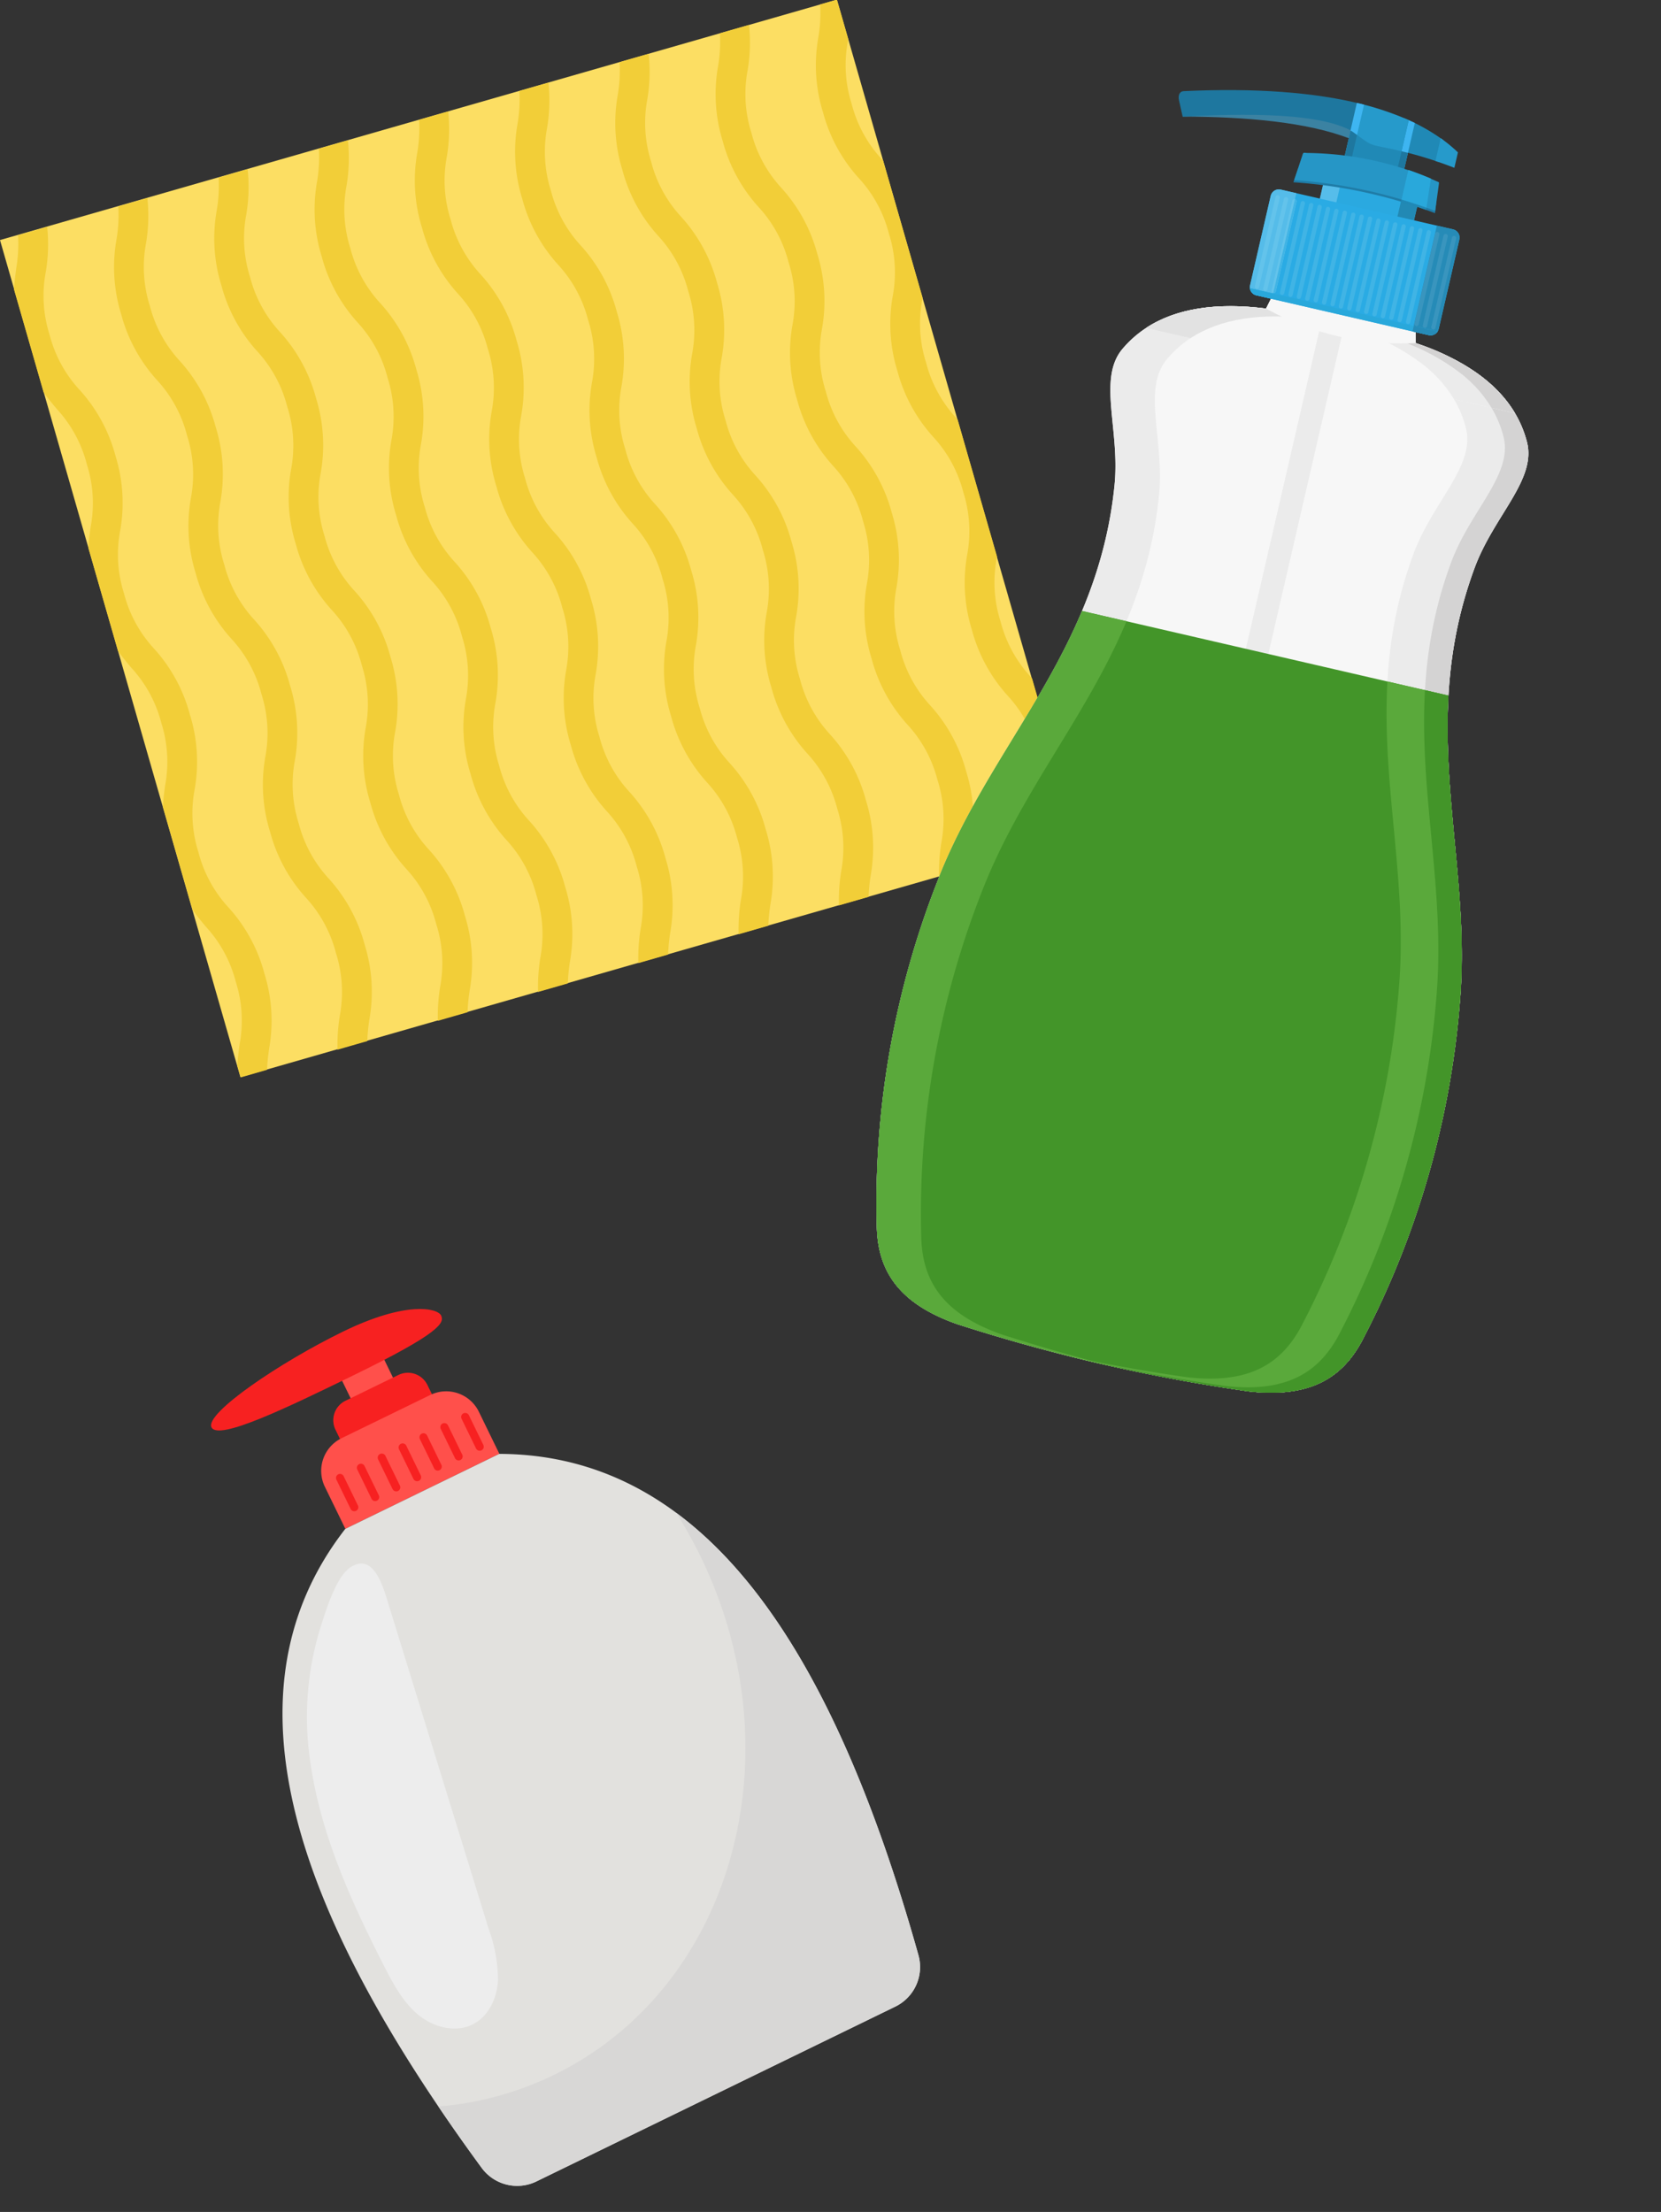 <svg xmlns="http://www.w3.org/2000/svg" width="245.32" height="326.66"><rect width="100%" height="100%" fill="#333333" stroke="none"/><defs><clipPath id="a"><path fill="none" d="M0 0h79.47v125.34H0z" data-name="Rectangle 2128"/></clipPath><clipPath id="b"><path fill="none" d="M0 0h128.63v128.63H0z" data-name="Rectangle 4665"/></clipPath><clipPath id="c"><path fill="none" d="M0 0h82.01v189.95H0z" data-name="Rectangle 4663"/></clipPath></defs><g data-name="drogerie 4"><g data-name="Group 2987"><path fill="#ff504b" d="m49.95 202.73 6.26-3.05 2.83 5.82-6.25 3.05z" data-name="Rectangle 2127"/><g data-name="Group 2986"><g clip-path="url(#a)" data-name="Group 2985" transform="rotate(-25.97 471.5 74.2)"><path fill="#f72121" d="M53.6 4.2c0 1.19-1.14 2.28-15.7 2.28-10.41 0-22.02 0-22.02-2.28S29.14 0 39.56 0 53.6 3.01 53.6 4.2" data-name="Path 8628"/><path fill="#f72121" d="M47.29 15.2h-15.1v-2.66a3.2 3.2 0 0 1 3.2-3.2h8.7a3.2 3.2 0 0 1 3.2 3.2Z" data-name="Path 8629"/><path fill="#ff504b" d="M52.39 26.34h-25.3v-6.92a5.37 5.37 0 0 1 5.37-5.36h14.56a5.37 5.37 0 0 1 5.37 5.36Z" data-name="Path 8630"/><path fill="#e2e1de" d="M52.38 26.34h-25.3C-.76 40-4.33 74.86 3.86 119.98a6.5 6.5 0 0 0 6.39 5.36h58.97a6.5 6.5 0 0 0 6.4-5.36C83.8 74.86 80.23 40 52.37 26.34" data-name="Path 8631"/><path fill="#d8d7d6" d="M72.05 45.6a67.03 67.03 0 0 1 .42 7.33c0 32.8-23.73 59.4-53 59.4a47.78 47.78 0 0 1-17.38-3.28q.76 5.36 1.77 10.93a6.5 6.5 0 0 0 6.39 5.36h58.97a6.5 6.5 0 0 0 6.4-5.36c5.57-30.7 5.68-56.63-3.57-74.38" data-name="Path 8632"/><path fill="#ededed" d="M7.25 55.38C4.04 65.5 3.76 76.3 3.96 86.94c.06 2.92.17 5.93 1.37 8.6s3.79 4.9 6.71 4.83c2.62-.07 4.9-1.98 6.15-4.27a22.65 22.65 0 0 0 2.08-7.52l7.59-48.9c.43-2.82 1.63-8.3-2.46-7.92-2.65.25-6.35 4.36-8.09 6.17A44.7 44.7 0 0 0 7.25 55.38" data-name="Path 8633"/><path fill="#f72121" d="M50.24 18.64a.6.6 0 0 0-.6.6v4.88a.6.6 0 0 0 1.2 0v-4.89a.6.6 0 0 0-.6-.59" data-name="Path 8634"/><path fill="#f72121" d="M46.81 18.64a.6.6 0 0 0-.59.6v4.88a.6.6 0 0 0 1.19 0v-4.89a.6.6 0 0 0-.6-.59" data-name="Path 8635"/><path fill="#f72121" d="M43.39 18.64a.6.6 0 0 0-.6.6v4.88a.6.6 0 0 0 1.19 0v-4.89a.6.6 0 0 0-.6-.59" data-name="Path 8636"/><path fill="#f72121" d="M39.96 18.64a.6.6 0 0 0-.6.6v4.88a.6.6 0 0 0 1.2 0v-4.89a.6.6 0 0 0-.6-.59" data-name="Path 8637"/><path fill="#f72121" d="M36.53 18.64a.6.6 0 0 0-.6.6v4.88a.6.6 0 0 0 1.2 0v-4.89a.6.6 0 0 0-.6-.59" data-name="Path 8638"/><path fill="#f72121" d="M33.1 18.64a.6.6 0 0 0-.59.6v4.88a.6.6 0 0 0 1.19 0v-4.89a.6.6 0 0 0-.6-.59" data-name="Path 8639"/><path fill="#f72121" d="M29.68 18.64a.6.6 0 0 0-.6.6v4.88a.6.6 0 0 0 1.19 0v-4.89a.6.6 0 0 0-.6-.59" data-name="Path 8640"/></g></g></g><g data-name="Group 5806"><path fill="#fcde63" d="M0 35.45 123.61-.05l35.5 123.62-123.6 35.5z" data-name="Rectangle 4664"/><g data-name="Group 5805"><g fill="#f2ce38" clip-path="url(#b)" data-name="Group 5804" transform="rotate(-16.05 125.94 17.8)"><path d="M5.22 125.67a23.47 23.47 0 0 0 2.39-10.84 23.47 23.47 0 0 0-2.4-10.84 18.97 18.97 0 0 1-2.01-9.05 18.95 18.95 0 0 1 2.01-9.05 23.44 23.44 0 0 0 2.4-10.83 23.45 23.45 0 0 0-2.4-10.84 18.96 18.96 0 0 1-2.01-9.05 18.95 18.95 0 0 1 2.01-9.05 23.43 23.43 0 0 0 2.4-10.83 23.42 23.42 0 0 0-2.4-10.83 18.94 18.94 0 0 1-2.01-9.05 18.93 18.93 0 0 1 2.01-9.04A24.42 24.42 0 0 0 7.26 0H2.79a21.48 21.48 0 0 1-1.6 4.59C.8 5.49.38 6.44 0 7.52v15.79c.37 1.08.8 2.03 1.2 2.94a18.95 18.95 0 0 1 2 9.04 18.95 18.95 0 0 1-2.01 9.05c-.4.9-.82 1.85-1.2 2.94v15.79C.38 64.15.8 65.1 1.2 66a18.96 18.96 0 0 1 2.01 9.05 18.96 18.96 0 0 1-2.01 9.04c-.4.9-.82 1.86-1.19 2.94v15.8c.37 1.08.79 2.03 1.19 2.94a18.97 18.97 0 0 1 2.01 9.05 18.97 18.97 0 0 1-2.01 9.05c-.4.9-.82 1.86-1.2 2.94v1.8h4.05a28.98 28.98 0 0 1 1.18-2.95" data-name="Path 9160"/><path d="M14.89 128.63h4.56a28.94 28.94 0 0 1 1.17-2.96 23.47 23.47 0 0 0 2.4-10.84 23.47 23.47 0 0 0-2.4-10.84 18.97 18.97 0 0 1-2.01-9.05 18.95 18.95 0 0 1 2-9.05 23.44 23.44 0 0 0 2.4-10.83 23.45 23.45 0 0 0-2.39-10.84 18.96 18.96 0 0 1-2.01-9.05 18.95 18.95 0 0 1 2-9.05 23.44 23.44 0 0 0 2.4-10.83 23.43 23.43 0 0 0-2.39-10.83 18.95 18.95 0 0 1-2.01-9.05 18.94 18.94 0 0 1 2.01-9.04A24.4 24.4 0 0 0 22.66 0H18.2a21.49 21.49 0 0 1-1.6 4.59 23.42 23.42 0 0 0-2.4 10.82 23.42 23.42 0 0 0 2.4 10.83 18.95 18.95 0 0 1 2 9.05 18.95 18.95 0 0 1-2 9.05 23.43 23.43 0 0 0-2.4 10.83A23.44 23.44 0 0 0 16.6 66a18.97 18.97 0 0 1 2 9.06 18.95 18.95 0 0 1-2 9.04 23.44 23.44 0 0 0-2.4 10.84 23.47 23.47 0 0 0 2.4 10.84 18.97 18.97 0 0 1 2 9.05 18.97 18.97 0 0 1-2 9.05 27.16 27.16 0 0 0-1.72 4.74" data-name="Path 9161"/><path d="M128.63 6.05V0h-2.57a21.5 21.5 0 0 1-1.6 4.59 23.41 23.41 0 0 0-2.4 10.82 23.42 23.42 0 0 0 2.4 10.83 18.95 18.95 0 0 1 2 9.05 18.95 18.95 0 0 1-2 9.05 23.43 23.43 0 0 0-2.4 10.83 23.45 23.45 0 0 0 2.4 10.84 18.96 18.96 0 0 1 2 9.05 18.96 18.96 0 0 1-2 9.04 23.43 23.43 0 0 0-2.4 10.84 23.47 23.47 0 0 0 2.4 10.83 18.97 18.97 0 0 1 2 9.06 18.97 18.97 0 0 1-2 9.06 27.15 27.15 0 0 0-1.72 4.73h4.57a28.97 28.97 0 0 1 1.17-2.95l.14-.32v-21.04l-.14-.32a18.97 18.97 0 0 1-2.01-9.05 18.96 18.96 0 0 1 2-9.05l.15-.32V64.54l-.14-.32a18.96 18.96 0 0 1-2.01-9.05 18.96 18.96 0 0 1 2-9.05l.15-.32V24.78l-.14-.32a18.95 18.95 0 0 1-2.01-9.05 18.95 18.95 0 0 1 2.01-9.04l.14-.32" data-name="Path 9162"/><path d="M30.3 128.63h4.56a28.73 28.73 0 0 1 1.17-2.96 23.47 23.47 0 0 0 2.4-10.84 23.47 23.47 0 0 0-2.4-10.84 18.97 18.97 0 0 1-2.02-9.05 18.95 18.95 0 0 1 2.02-9.05 23.44 23.44 0 0 0 2.4-10.83 23.45 23.45 0 0 0-2.4-10.84 18.96 18.96 0 0 1-2.02-9.05 18.95 18.95 0 0 1 2.02-9.05 23.43 23.43 0 0 0 2.4-10.83 23.42 23.42 0 0 0-2.4-10.83 18.95 18.95 0 0 1-2.02-9.05 18.94 18.94 0 0 1 2.02-9.04A24.4 24.4 0 0 0 38.07 0h-4.46A21.49 21.49 0 0 1 32 4.59a23.42 23.42 0 0 0-2.4 10.82 23.42 23.42 0 0 0 2.4 10.83 18.95 18.95 0 0 1 2 9.05 18.96 18.96 0 0 1-2 9.05 23.43 23.43 0 0 0-2.4 10.83A23.44 23.44 0 0 0 32.02 66a18.97 18.97 0 0 1 2 9.06 18.96 18.96 0 0 1-2 9.04 23.44 23.44 0 0 0-2.4 10.84 23.47 23.47 0 0 0 2.4 10.84 18.97 18.97 0 0 1 2 9.05 18.97 18.97 0 0 1-2 9.05 27.2 27.2 0 0 0-1.72 4.74" data-name="Path 9163"/><path d="M91.93 128.63h4.56a28.84 28.84 0 0 1 1.18-2.96 23.47 23.47 0 0 0 2.39-10.84 23.47 23.47 0 0 0-2.4-10.84 18.96 18.96 0 0 1-2.01-9.05 18.95 18.95 0 0 1 2.01-9.05 23.44 23.44 0 0 0 2.4-10.83 23.45 23.45 0 0 0-2.4-10.84 18.96 18.96 0 0 1-2.01-9.05 18.95 18.95 0 0 1 2.01-9.05 23.43 23.43 0 0 0 2.4-10.83 23.42 23.42 0 0 0-2.4-10.83 18.95 18.95 0 0 1-2.01-9.05 18.94 18.94 0 0 1 2.02-9.04A24.4 24.4 0 0 0 99.7 0h-4.47a21.41 21.41 0 0 1-1.6 4.59 23.42 23.42 0 0 0-2.4 10.82 23.43 23.43 0 0 0 2.4 10.83 18.95 18.95 0 0 1 2 9.05 18.95 18.95 0 0 1-2 9.05 23.43 23.43 0 0 0-2.4 10.83A23.45 23.45 0 0 0 93.65 66a18.97 18.97 0 0 1 2 9.06 18.95 18.95 0 0 1-2 9.04 23.44 23.44 0 0 0-2.4 10.84 23.47 23.47 0 0 0 2.4 10.84 18.97 18.97 0 0 1 2 9.05 18.97 18.97 0 0 1-2 9.05 27.17 27.17 0 0 0-1.71 4.74" data-name="Path 9164"/><path d="M45.7 128.63h4.57a28.83 28.83 0 0 1 1.17-2.96 23.47 23.47 0 0 0 2.4-10.84 23.47 23.47 0 0 0-2.4-10.84 18.97 18.97 0 0 1-2.02-9.05 18.95 18.95 0 0 1 2.02-9.05 23.44 23.44 0 0 0 2.4-10.83 23.45 23.45 0 0 0-2.4-10.84 18.96 18.96 0 0 1-2.02-9.05 18.95 18.95 0 0 1 2.02-9.05 23.44 23.44 0 0 0 2.4-10.83 23.43 23.43 0 0 0-2.4-10.83 18.95 18.95 0 0 1-2.02-9.05 18.94 18.94 0 0 1 2.02-9.04A24.44 24.44 0 0 0 53.48 0h-4.46a21.46 21.46 0 0 1-1.6 4.59 23.42 23.42 0 0 0-2.4 10.82 23.42 23.42 0 0 0 2.4 10.83 18.95 18.95 0 0 1 2 9.05 18.95 18.95 0 0 1-2.01 9.05 23.43 23.43 0 0 0-2.39 10.83A23.44 23.44 0 0 0 47.42 66a18.97 18.97 0 0 1 2 9.06 18.95 18.95 0 0 1-2 9.04 23.44 23.44 0 0 0-2.4 10.84 23.47 23.47 0 0 0 2.4 10.84 18.97 18.97 0 0 1 2 9.05 18.97 18.97 0 0 1-2.01 9.05 27.16 27.16 0 0 0-1.71 4.74" data-name="Path 9165"/><path d="M76.52 128.63h4.56a29.14 29.14 0 0 1 1.18-2.96 23.47 23.47 0 0 0 2.39-10.84 23.47 23.47 0 0 0-2.4-10.84 18.97 18.97 0 0 1-2.01-9.05 18.95 18.95 0 0 1 2.01-9.05 23.44 23.44 0 0 0 2.4-10.83 23.45 23.45 0 0 0-2.4-10.84 18.96 18.96 0 0 1-2.01-9.05 18.95 18.95 0 0 1 2.01-9.05 23.43 23.43 0 0 0 2.4-10.83 23.42 23.42 0 0 0-2.4-10.83 18.95 18.95 0 0 1-2.01-9.05 18.94 18.94 0 0 1 2.02-9.04A24.4 24.4 0 0 0 84.3 0h-4.47a21.44 21.44 0 0 1-1.6 4.59 23.42 23.42 0 0 0-2.39 10.82 23.42 23.42 0 0 0 2.4 10.83 18.95 18.95 0 0 1 2 9.05 18.95 18.95 0 0 1-2.01 9.05 23.43 23.43 0 0 0-2.39 10.83A23.45 23.45 0 0 0 78.24 66a18.97 18.97 0 0 1 2 9.06 18.95 18.95 0 0 1-2 9.04 23.44 23.44 0 0 0-2.4 10.84 23.47 23.47 0 0 0 2.39 10.84 18.97 18.97 0 0 1 2.01 9.05 18.97 18.97 0 0 1-2.01 9.05 27.17 27.17 0 0 0-1.71 4.74" data-name="Path 9166"/><path d="M107.34 128.63h4.56a28.84 28.84 0 0 1 1.18-2.96 23.47 23.47 0 0 0 2.39-10.84 23.47 23.47 0 0 0-2.4-10.84 18.97 18.97 0 0 1-2.01-9.05 18.95 18.95 0 0 1 2.01-9.05 23.44 23.44 0 0 0 2.4-10.83 23.45 23.45 0 0 0-2.4-10.84 18.96 18.96 0 0 1-2.01-9.05 18.95 18.95 0 0 1 2.01-9.05 23.44 23.44 0 0 0 2.4-10.83 23.43 23.43 0 0 0-2.4-10.83 18.95 18.95 0 0 1-2.01-9.05 18.94 18.94 0 0 1 2.02-9.04A24.42 24.42 0 0 0 115.12 0h-4.47a21.46 21.46 0 0 1-1.6 4.59 23.42 23.42 0 0 0-2.4 10.82 23.42 23.42 0 0 0 2.4 10.83 18.95 18.95 0 0 1 2 9.05 18.95 18.95 0 0 1-2 9.05 23.43 23.43 0 0 0-2.4 10.83 23.45 23.45 0 0 0 2.4 10.83 18.97 18.97 0 0 1 2 9.06 18.95 18.95 0 0 1-2 9.04 23.44 23.44 0 0 0-2.4 10.84 23.47 23.47 0 0 0 2.4 10.84 18.97 18.97 0 0 1 2 9.05 18.97 18.97 0 0 1-2 9.05 27.13 27.13 0 0 0-1.72 4.74" data-name="Path 9167"/><path d="M61.11 128.63h4.57a29.14 29.14 0 0 1 1.17-2.96 23.47 23.47 0 0 0 2.4-10.84 23.47 23.47 0 0 0-2.4-10.84 18.97 18.97 0 0 1-2.02-9.05 18.95 18.95 0 0 1 2.02-9.05 23.44 23.44 0 0 0 2.4-10.83 23.45 23.45 0 0 0-2.4-10.84 18.96 18.96 0 0 1-2.02-9.05 18.95 18.95 0 0 1 2.02-9.05 23.44 23.44 0 0 0 2.4-10.83 23.43 23.43 0 0 0-2.4-10.83 18.95 18.95 0 0 1-2.02-9.05 18.94 18.94 0 0 1 2.02-9.04A24.4 24.4 0 0 0 68.89 0h-4.47a21.44 21.44 0 0 1-1.6 4.59 23.42 23.42 0 0 0-2.39 10.82 23.43 23.43 0 0 0 2.4 10.83 18.95 18.95 0 0 1 2 9.05 18.95 18.95 0 0 1-2.01 9.05 23.43 23.43 0 0 0-2.39 10.83A23.45 23.45 0 0 0 62.83 66a18.97 18.97 0 0 1 2 9.06 18.95 18.95 0 0 1-2 9.04 23.44 23.44 0 0 0-2.4 10.84 23.47 23.47 0 0 0 2.4 10.84 18.97 18.97 0 0 1 2 9.05 18.97 18.97 0 0 1-2.01 9.05 27.2 27.2 0 0 0-1.71 4.74" data-name="Path 9168"/></g></g></g><g data-name="Group 5803"><g clip-path="url(#c)" data-name="Group 5802" transform="rotate(13 51.46 729.45)"><path fill="#f7f7f7" fill-rule="evenodd" d="M63.04 189.01c9.01-1.01 13.19-4.93 14.82-11.38a129.94 129.94 0 0 0 2.7-51.96C77.41 104.2 65.16 87.5 68.3 63.01c1.03-8.14 6-14.72 3.37-19.84-3.2-6.2-9.9-9.62-19.32-10.56l-1.73-7.04H31.4l-1.72 7.04c-9.43.94-16.13 4.37-19.32 10.56-2.64 5.12 2.33 11.7 3.37 19.84 3.13 24.49-9.13 41.18-12.28 62.66a129.95 129.95 0 0 0 2.7 51.96c1.64 6.45 5.81 10.37 14.82 11.38a259.78 259.78 0 0 0 44.07 0" data-name="Path 9101"/><path fill="#ebebeb" fill-rule="evenodd" d="M38.14 25.57H31.4l-1.72 7.04c-9.43.94-16.13 4.37-19.32 10.56-2.64 5.12 2.33 11.7 3.37 19.84 3.13 24.49-9.13 41.18-12.28 62.66a129.94 129.94 0 0 0 2.7 51.96c1.64 6.45 5.81 10.37 14.82 11.38q12.76 1.08 25.42.92-9.3-.13-18.68-.92c-9.01-1.01-13.18-4.93-14.82-11.38a129.94 129.94 0 0 1-2.7-51.96c3.15-21.48 15.4-38.17 12.28-62.66-1.04-8.14-6.01-14.72-3.37-19.84 3.19-6.2 9.89-9.62 19.32-10.56Z" data-name="Path 9102"/><path fill="#ebebeb" fill-rule="evenodd" d="M63.04 189.01c9.02-1.01 13.19-4.93 14.83-11.38a129.94 129.94 0 0 0 2.7-51.96C77.4 104.2 65.17 87.5 68.29 63.01c1.03-8.14 6-14.72 3.37-19.84-3.19-6.2-9.9-9.62-19.32-10.56l-1.73-7.04h-9.24l1.72 7.04c9.43.94 16.13 4.37 19.32 10.56 2.64 5.12-2.33 11.7-3.37 19.84-3.13 24.49 9.13 41.18 12.28 62.66a129.95 129.95 0 0 1-2.7 51.96c-1.64 6.45-5.81 10.37-14.83 11.38q-8.67.74-17.4.9a259.37 259.37 0 0 0 26.64-.9" data-name="Path 9103"/><path fill="#d4d3d3" fill-rule="evenodd" d="M63.04 189.01c9.01-1.01 13.19-4.93 14.82-11.38a129.94 129.94 0 0 0 2.7-51.96C77.41 104.2 65.16 87.5 68.3 63.01c1.03-8.14 6-14.72 3.37-19.84-3.2-6.2-9.9-9.62-19.32-10.56l-1.73-7.04h-3.55l1.72 7.04c9.43.94 16.13 4.37 19.32 10.56 2.64 5.12-2.33 11.7-3.37 19.84C61.6 87.5 73.86 104.19 77 125.67a129.95 129.95 0 0 1-2.7 51.96c-1.64 6.45-5.81 10.37-14.83 11.38q-10.08.86-20.23.93 11.94.08 23.79-.93" data-name="Path 9104"/><path fill="#f7f7f7" fill-rule="evenodd" d="M68.96 39.4c-3.66-3.84-9.33-6.06-16.62-6.79l-1.73-7.04H31.4l-1.72 7.04c-7.3.73-12.97 2.95-16.63 6.78Z" data-name="Path 9105"/><path fill="#e2e2e2" fill-rule="evenodd" d="M38.14 25.57H31.4l-1.72 7.04c-7.3.73-12.97 2.95-16.63 6.78h6.73c3.67-3.83 9.33-6.05 16.63-6.78Z" data-name="Path 9106"/><path fill="#ebebeb" fill-rule="evenodd" d="M68.96 39.4c-3.66-3.84-9.33-6.06-16.62-6.79l-1.73-7.04h-9.24l1.72 7.04c7.3.73 12.96 2.95 16.63 6.79Z" data-name="Path 9107"/><path fill="#ebebeb" fill-rule="evenodd" d="M63.57 35.53a33.11 33.11 0 0 0-11.23-2.92l-1.73-7.04h-9.24l1.72 7.04a33.1 33.1 0 0 1 11.23 2.92Z" data-name="Path 9108"/><path fill="#d4d3d3" fill-rule="evenodd" d="M68.96 39.4c-3.66-3.84-9.33-6.06-16.63-6.79l-1.72-7.04h-3.55l1.72 7.04c7.3.73 12.97 2.95 16.63 6.79Z" data-name="Path 9109"/><path fill="#d4d3d3" fill-rule="evenodd" d="M63.56 35.53a33.11 33.11 0 0 0-11.23-2.92l-1.32-5.41h-3.55l1.32 5.41a33.11 33.11 0 0 1 11.23 2.92Z" data-name="Path 9110"/><path fill="#ebebeb" d="M38.07 25.7h3.41v150.34h-3.4z" data-name="Rectangle 4659"/><path fill="#439529" fill-rule="evenodd" d="M63.04 189.01c9.01-1.01 13.19-4.93 14.82-11.38a129.94 129.94 0 0 0 2.7-51.96c-2.26-15.4-9.19-28.33-11.79-43.43H13.24c-2.6 15.1-9.53 28.04-11.79 43.43a129.95 129.95 0 0 0 2.7 51.96c1.64 6.45 5.81 10.37 14.83 11.38a259.78 259.78 0 0 0 44.06 0" data-name="Path 9111"/><path fill="#5aa93b" fill-rule="evenodd" d="M13.24 82.24c-2.6 15.1-9.53 28.04-11.79 43.43a129.95 129.95 0 0 0 2.7 51.96c1.64 6.45 5.81 10.37 14.82 11.38q12.76 1.08 25.42.92-9.3-.13-18.68-.92c-9.01-1.01-13.18-4.93-14.82-11.38a129.95 129.95 0 0 1-2.7-51.96c2.26-15.4 9.19-28.33 11.79-43.43Z" data-name="Path 9112"/><path fill="#5aa93b" fill-rule="evenodd" d="M63.04 189.01c9.02-1.01 13.19-4.93 14.83-11.38a129.94 129.94 0 0 0 2.7-51.96c-2.27-15.4-9.2-28.33-11.8-43.43h-9.24c2.6 15.1 9.53 28.04 11.79 43.43a129.95 129.95 0 0 1-2.7 51.96c-1.64 6.45-5.81 10.37-14.83 11.38q-8.67.74-17.4.9a259.37 259.37 0 0 0 26.64-.9" data-name="Path 9113"/><path fill="#439529" fill-rule="evenodd" d="M63.04 189.01c9.01-1.01 13.19-4.93 14.82-11.38a129.94 129.94 0 0 0 2.7-51.96c-2.26-15.4-9.19-28.33-11.78-43.43h-3.56c2.6 15.1 9.53 28.04 11.79 43.43a129.95 129.95 0 0 1-2.7 51.96c-1.64 6.45-5.81 10.37-14.83 11.38q-10.08.86-20.23.93 11.94.08 23.8-.93" data-name="Path 9114"/><path fill="#f7f7f7" fill-rule="evenodd" d="m29.68 32.61.86-3.52h20.94l.86 3.52a41.13 41.13 0 0 1-22.66 0" data-name="Path 9115"/><path fill="#2aa9e0" d="M33.77 12.49h14.27v8.54H33.77z" data-name="Rectangle 4660"/><path fill="#56bdea" d="M33.77 12.49h2.49v8.54h-2.5z" data-name="Rectangle 4661"/><path fill="#2289b4" d="M45.53 12.49h2.49v8.54h-2.5z" data-name="Rectangle 4662"/><path fill="#2aabe4" fill-rule="evenodd" d="M27.84 15h26.13a1.24 1.24 0 0 1 1.23 1.24v13.55a1.24 1.24 0 0 1-1.23 1.24H27.84a1.24 1.24 0 0 1-1.24-1.24V16.24A1.24 1.24 0 0 1 27.84 15" data-name="Path 9116"/><path fill="#55bce9" fill-rule="evenodd" d="M27.84 15h2.36v16.02h-2.36a1.24 1.24 0 0 1-1.24-1.23V16.24A1.24 1.24 0 0 1 27.84 15" data-name="Path 9117"/><path fill="#268bb7" fill-rule="evenodd" d="M53.97 15H51.5v16.02h2.46a1.24 1.24 0 0 0 1.23-1.23V16.24A1.24 1.24 0 0 0 53.97 15" data-name="Path 9118"/><path fill="#63c3eb" fill-rule="evenodd" d="M27.64 15.9a.32.32 0 0 1 .32.32v13.59a.32.32 0 0 1-.63 0V16.22a.32.32 0 0 1 .31-.32" data-name="Path 9119"/><path fill="#63c3eb" fill-rule="evenodd" d="M28.92 15.9a.32.32 0 0 1 .31.32v13.59a.32.32 0 0 1-.31.32.32.32 0 0 1-.32-.32V16.22a.32.32 0 0 1 .32-.32" data-name="Path 9120"/><path fill="#63c3eb" fill-rule="evenodd" d="M30.19 15.9a.32.32 0 0 1 .32.32v13.59a.32.32 0 0 1-.32.32.32.32 0 0 1-.32-.32V16.22a.32.32 0 0 1 .32-.32" data-name="Path 9121"/><path fill="#40b4e5" fill-rule="evenodd" d="M30.2 15.9a.32.32 0 0 1 .3.32v13.59a.32.32 0 0 1-.3.32Z" data-name="Path 9122"/><path fill="#40b4e5" fill-rule="evenodd" d="M31.46 15.9a.32.32 0 0 1 .32.32v13.59a.32.32 0 0 1-.32.32.32.32 0 0 1-.31-.32V16.22a.32.32 0 0 1 .31-.32" data-name="Path 9123"/><path fill="#40b4e5" fill-rule="evenodd" d="M32.74 15.9a.32.32 0 0 1 .31.32v13.59a.32.32 0 0 1-.31.32.32.32 0 0 1-.32-.32V16.22a.32.32 0 0 1 .32-.32" data-name="Path 9124"/><path fill="#40b4e5" fill-rule="evenodd" d="M34.01 15.9a.32.32 0 0 1 .32.32v13.59a.32.32 0 0 1-.32.32.32.32 0 0 1-.32-.32V16.22a.32.32 0 0 1 .32-.32" data-name="Path 9125"/><path fill="#40b4e5" fill-rule="evenodd" d="M35.28 15.9a.32.32 0 0 1 .32.32v13.59a.32.32 0 0 1-.32.32.32.32 0 0 1-.31-.32V16.22a.32.32 0 0 1 .31-.32" data-name="Path 9126"/><path fill="#40b4e5" fill-rule="evenodd" d="M36.56 15.9a.32.32 0 0 1 .31.32v13.59a.32.32 0 0 1-.63 0V16.22a.32.32 0 0 1 .32-.32" data-name="Path 9127"/><path fill="#40b4e5" fill-rule="evenodd" d="M37.83 15.9a.32.32 0 0 1 .32.32v13.59a.32.32 0 0 1-.64 0V16.22a.32.32 0 0 1 .32-.32" data-name="Path 9128"/><path fill="#40b4e5" fill-rule="evenodd" d="M39.1 15.9a.32.32 0 0 1 .32.32v13.59a.32.32 0 0 1-.63 0V16.22a.32.32 0 0 1 .31-.32" data-name="Path 9129"/><path fill="#40b4e5" fill-rule="evenodd" d="M40.38 15.9a.32.32 0 0 1 .32.32v13.59a.32.32 0 1 1-.64 0V16.22a.32.32 0 0 1 .32-.32" data-name="Path 9130"/><path fill="#40b4e5" fill-rule="evenodd" d="M41.65 15.9a.32.32 0 0 1 .32.32v13.59a.32.32 0 0 1-.64 0V16.22a.32.32 0 0 1 .32-.32" data-name="Path 9131"/><path fill="#40b4e5" fill-rule="evenodd" d="M42.92 15.9a.32.32 0 0 1 .32.32v13.59a.32.32 0 0 1-.63 0V16.22a.32.32 0 0 1 .31-.32" data-name="Path 9132"/><path fill="#40b4e5" fill-rule="evenodd" d="M44.2 15.9a.32.32 0 0 1 .31.32v13.59a.32.32 0 0 1-.63 0V16.22a.32.32 0 0 1 .32-.32" data-name="Path 9133"/><path fill="#40b4e5" fill-rule="evenodd" d="M45.47 15.9a.32.32 0 0 1 .32.32v13.59a.32.32 0 0 1-.64 0V16.22a.32.32 0 0 1 .32-.32" data-name="Path 9134"/><path fill="#40b4e5" fill-rule="evenodd" d="M46.74 15.9a.32.32 0 0 1 .32.32v13.59a.32.32 0 0 1-.32.32.32.32 0 0 1-.31-.32V16.22a.32.32 0 0 1 .31-.32" data-name="Path 9135"/><path fill="#40b4e5" fill-rule="evenodd" d="M48.02 15.9a.32.32 0 0 1 .31.32v13.59a.32.32 0 0 1-.63 0V16.22a.32.32 0 0 1 .32-.32" data-name="Path 9136"/><path fill="#40b4e5" fill-rule="evenodd" d="M49.3 15.9a.32.32 0 0 1 .3.32v13.59a.32.32 0 0 1-.3.32.32.32 0 0 1-.33-.32V16.22a.32.32 0 0 1 .32-.32" data-name="Path 9137"/><path fill="#40b4e5" fill-rule="evenodd" d="M50.56 15.9a.32.32 0 0 1 .32.32v13.59a.32.32 0 0 1-.32.32.32.32 0 0 1-.31-.32V16.22a.32.32 0 0 1 .31-.32" data-name="Path 9138"/><path fill="#3995be" fill-rule="evenodd" d="M51.84 15.9a.32.32 0 0 1 .32.32v13.59a.32.32 0 0 1-.32.32.32.32 0 0 1-.32-.32V16.22a.32.32 0 0 1 .32-.32" data-name="Path 9139"/><path fill="#3995be" fill-rule="evenodd" d="M53.11 15.9a.32.32 0 0 1 .32.32v13.59a.32.32 0 0 1-.32.32.32.32 0 0 1-.32-.32V16.22a.32.32 0 0 1 .32-.32" data-name="Path 9140"/><path fill="#3995be" fill-rule="evenodd" d="M54.38 15.9a.32.32 0 0 1 .32.32v13.59a.32.32 0 0 1-.63 0V16.22a.32.32 0 0 1 .31-.32" data-name="Path 9141"/><path fill="#1f7ca7" fill-rule="evenodd" d="m29.41 13.53.24-2.2H50.6l.22 1.94a72.43 72.43 0 0 0-21.4.26" data-name="Path 9142"/><path fill="#2089b6" fill-rule="evenodd" d="m49.28 11.32.16 1.78a88.15 88.15 0 0 0-3.89-.36v-1.42Z" data-name="Path 9143"/><path fill="#3b82a2" fill-rule="evenodd" d="M12.75 4.6c11.51-2.47 21.35-3.21 23.74-.44l-.27 1.24c-6.78-1.04-16.05.33-24.9 2.35Z" data-name="Path 9144"/><path fill="#2aabe4" fill-rule="evenodd" d="M44.92 8.74c-1.78.12-5.43-.8-8.99-.54V2.56l8.99 2.92Z" data-name="Path 9145"/><path fill="#2089b6" fill-rule="evenodd" d="M44.92 8.74c-1.78.12-5.43-.8-8.99-.54V2.56l8.99 2.92Z" data-name="Path 9146"/><path fill="#1e779f" fill-rule="evenodd" d="M44.92 8.74a7.25 7.25 0 0 1-.97 0V5.16l.97.31Z" data-name="Path 9147"/><path fill="#1e779f" fill-rule="evenodd" d="M37 8.15a20 20 0 0 0-1.07.05V2.56l1.07.35Z" data-name="Path 9148"/><path fill="#2696c6" fill-rule="evenodd" d="m29.45 13.2.35-3.73c.06-.66.01-.5.7-.63a47.93 47.93 0 0 1 19.52-.21c.4.08.35-.01.4.42l.35 3.89a71.94 71.94 0 0 0-21.32.26" data-name="Path 9149"/><path fill="#29a8db" fill-rule="evenodd" d="M45.55 7.93q1.74.18 3.53.5l.33 4.33a85.14 85.14 0 0 0-3.86-.35Z" data-name="Path 9150"/><path fill="#2089b6" fill-rule="evenodd" d="M43.17 5.46a60.97 60.97 0 0 1 6.5.33V2.52a28.32 28.32 0 0 0-6.5-1.9Z" data-name="Path 9151"/><path fill="#3eb5f1" fill-rule="evenodd" d="m43.95 5.47.97.01V.96l-.97-.2Z" data-name="Path 9152"/><path fill="#1e779f" fill-rule="evenodd" d="M36.87.01C29.52-.16 20.7 1.23 10.6 4.06c-.62.18-.68.83-.36 1.5l1.06 2.21c12.24-3.57 21.3-5.03 25.57-3.3Z" data-name="Path 9153"/><path fill="#269acb" fill-rule="evenodd" d="M43.95 5.47V.75A43.94 43.94 0 0 0 36.21 0v4.25c3.96 1.73 2.42 1.18 7.74 1.22" data-name="Path 9154"/><path fill="#3eb5f1" fill-rule="evenodd" d="M37 .02 35.91 0v4.17A10.08 10.08 0 0 1 37 4.6Z" data-name="Path 9155"/><path fill="#269acb" fill-rule="evenodd" d="M49.15 5.74q1.48.15 2.95.36V3.76a22.1 22.1 0 0 0-2.95-1.47Z" data-name="Path 9156"/><path fill="#29a8db" fill-rule="evenodd" d="M55.13 30.2a1.24 1.24 0 0 1-1.16.83H27.84a1.24 1.24 0 0 1-1.16-.82Z" data-name="Path 9157"/><path fill="#29a8db" fill-rule="evenodd" d="M30.2 30.2v.83h-2.36a1.24 1.24 0 0 1-1.16-.82Z" data-name="Path 9158"/><path fill="#268bb7" fill-rule="evenodd" d="M51.51 30.2v.83h2.46a1.24 1.24 0 0 0 1.16-.82Z" data-name="Path 9159"/></g></g></g></svg>
